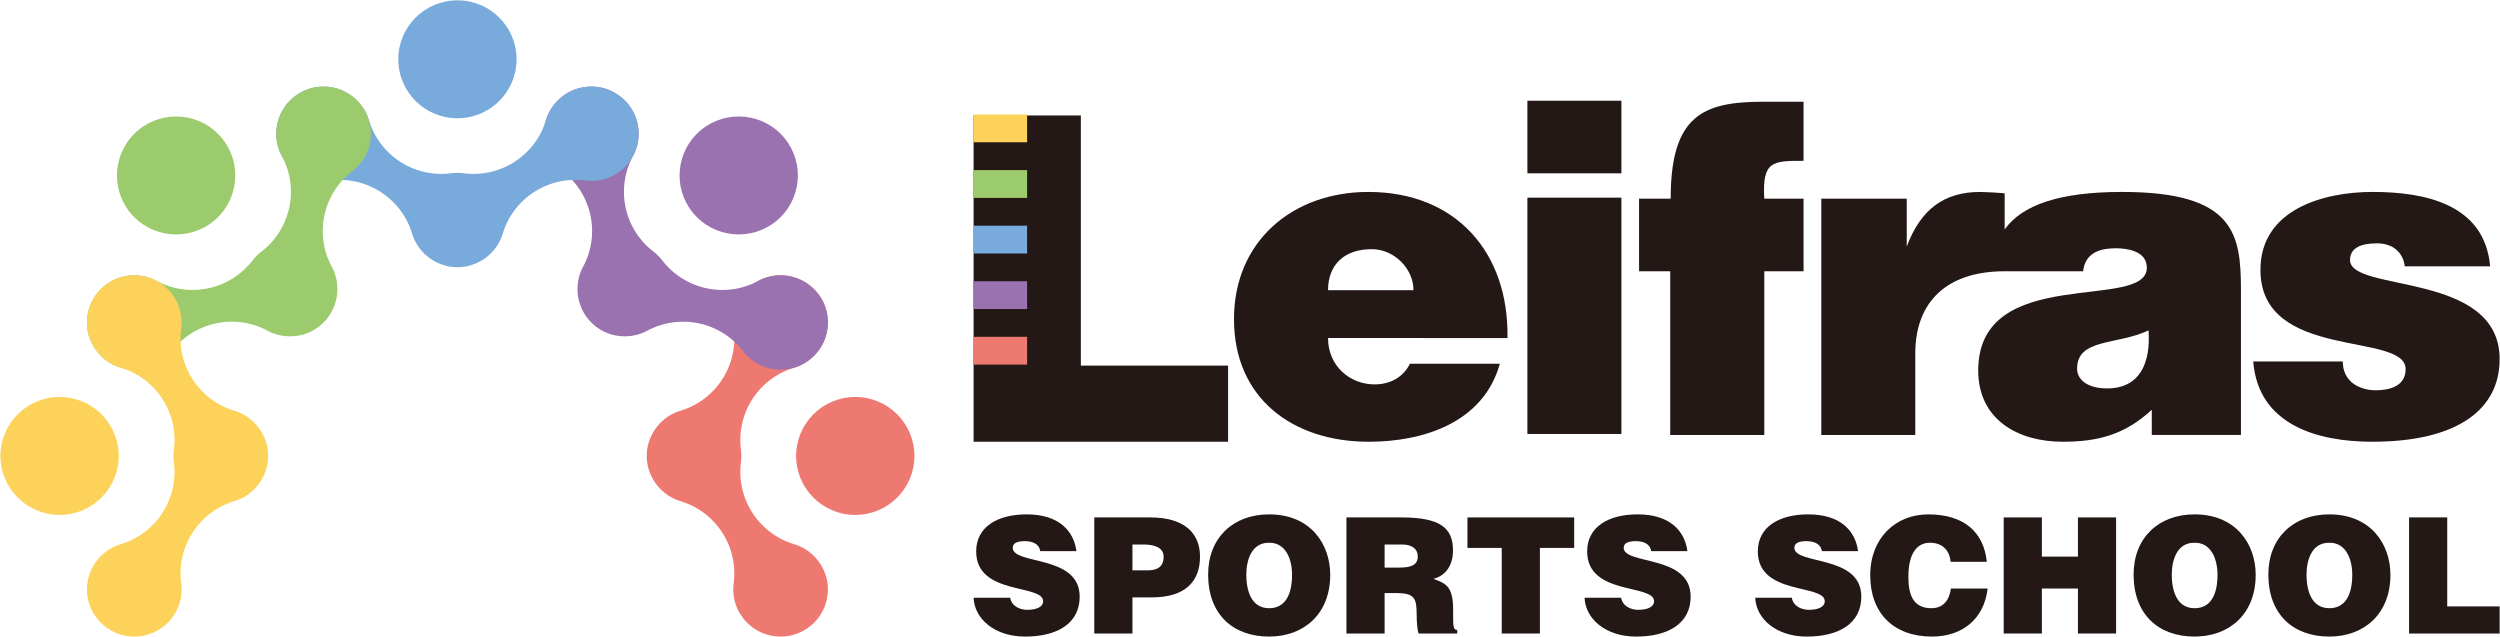 <svg viewBox="0 0 4168 1062" xmlns="http://www.w3.org/2000/svg" xml:space="preserve" style="fill-rule:evenodd;clip-rule:evenodd;stroke-linejoin:round;stroke-miterlimit:2"><path d="M0 23.6c-6.536 0-11.834-5.283-11.834-11.8C-11.834 5.284-6.536 0 0 0s11.835 5.284 11.835 11.8c0 6.517-5.299 11.8-11.835 11.8" style="fill:#ed7971;fill-rule:nonzero" transform="translate(1425.915 661.823) scale(8.333)"/><path d="M0 72.276c-5.221 0-9.468-4.233-9.468-9.438 0-.414.027-.833.082-1.246.956-7.33-3.549-14.275-10.647-16.41-3.972-1.194-6.745-4.913-6.745-9.043 0-4.131 2.773-7.849 6.744-9.044 7.099-2.134 11.605-9.079 10.647-16.41a9.639 9.639 0 0 1-.081-1.245C-9.468 4.234-5.221 0 0 0c5.22 0 9.468 4.234 9.468 9.44 0 4.13-2.774 7.849-6.744 9.043-7.1 2.135-11.606 9.08-10.647 16.411a9.861 9.861 0 0 1 0 2.489c-.959 7.331 3.547 14.277 10.646 16.412 3.971 1.194 6.745 4.912 6.745 9.043 0 5.205-4.248 9.438-9.468 9.438" style="fill:#ed7971;fill-rule:nonzero" transform="translate(1301.381 458.998) scale(8.333)"/><path d="M8.368-20.16c6.526-.021 11.817 5.255 11.817 11.781 0 6.527-5.291 11.833-11.817 11.853C1.842 3.493-3.45-1.783-3.449-8.308c0-6.526 5.29-11.833 11.817-11.852" style="fill:#9b72b0;fill-rule:nonzero" transform="scale(-8.333 8.333) rotate(45.086 -122.05 -174.73)"/><path d="M0 56.638c-2.952 0-5.689-1.352-7.51-3.707a15.157 15.157 0 0 0-12.008-5.887c-2.442 0-4.91.589-7.185 1.813-1.364.733-2.869 1.105-4.473 1.105-2.566 0-4.881-.955-6.693-2.762-2.932-2.924-3.607-7.51-1.644-11.156 3.51-6.513 1.772-14.603-4.104-19.114-2.365-1.814-3.722-4.545-3.722-7.49 0-5.205 4.248-9.44 9.469-9.44 5.22 0 9.468 4.235 9.468 9.44a9.237 9.237 0 0 1-1.119 4.443c-3.52 6.513-1.791 14.609 4.084 19.127.333.255.654.538.956.838.296.296.572.608.82.931a15.16 15.16 0 0 0 12.023 5.905c2.441 0 4.908-.588 7.181-1.811A9.313 9.313 0 0 1 0 37.758c5.22 0 9.468 4.234 9.468 9.441 0 5.205-4.248 9.439-9.468 9.439" style="fill:#9b72b0;fill-rule:nonzero" transform="translate(1301.381 144.349) scale(8.333)"/><path d="M-11.835-11.835c-6.517 0-11.8 5.298-11.8 11.834 0 6.538 5.283 11.836 11.8 11.836S-.034 6.537-.034-.001c0-6.536-5.284-11.834-11.801-11.834" style="fill:#78abdc;fill-rule:nonzero" transform="matrix(0 -8.333 -8.333 0 762.64 .232)"/><path d="M0 36.139c-4.143 0-7.873-2.765-9.07-6.725-1.95-6.442-7.896-10.742-14.492-10.742-.654 0-1.312.042-1.975.128-.405.053-.823.08-1.242.08-5.221 0-9.468-4.234-9.468-9.44C-36.247 4.235-32 0-26.779 0c4.143 0 7.872 2.766 9.071 6.725 1.948 6.442 7.895 10.743 14.491 10.743.654 0 1.312-.042 1.974-.129a9.659 9.659 0 0 1 2.485 0 15.14 15.14 0 0 0 1.973.129c6.598 0 12.544-4.3 14.493-10.743C18.906 2.766 22.636 0 26.779 0 32 0 36.248 4.235 36.248 9.44c0 5.206-4.248 9.44-9.469 9.44-.419 0-.837-.027-1.243-.08a15.33 15.33 0 0 0-1.974-.128c-6.598 0-12.543 4.299-14.492 10.742-1.198 3.959-4.927 6.725-9.07 6.725" style="fill:#78abdc;fill-rule:nonzero" transform="translate(762.64 144.349) scale(8.333)"/><path d="M-8.369-20.161c-6.525-.02-11.817 5.256-11.817 11.782.001 6.527 5.291 11.833 11.817 11.853 6.527.019 11.818-5.256 11.818-11.782-.001-6.527-5.291-11.833-11.818-11.853" style="fill:#9bcb6c;fill-rule:nonzero" transform="scale(-8.333 8.333) rotate(-45.086 30.535 45.743)"/><path d="M0 56.638c-5.221 0-9.468-4.234-9.468-9.439 0-5.207 4.247-9.441 9.468-9.441 1.581 0 3.08.375 4.456 1.115a15.137 15.137 0 0 0 7.182 1.811c4.578 0 9.064-2.068 12.018-5.9a9.818 9.818 0 0 1 1.776-1.769c5.88-4.517 7.612-12.617 4.089-19.132a9.239 9.239 0 0 1-1.118-4.443c0-5.205 4.247-9.44 9.468-9.44s9.468 4.235 9.468 9.44c0 2.945-1.357 5.675-3.721 7.49-5.877 4.511-7.615 12.601-4.105 19.114 1.964 3.646 1.288 8.232-1.642 11.154-1.814 1.808-4.129 2.764-6.695 2.764-1.603 0-3.109-.372-4.474-1.106a15.134 15.134 0 0 0-7.183-1.812 15.159 15.159 0 0 0-12.01 5.887C5.689 55.286 2.952 56.638 0 56.638" style="fill:#9bcb6c;fill-rule:nonzero" transform="translate(223.89 144.349) scale(8.333)"/><path d="M0 23.6c6.536 0 11.835-5.283 11.835-11.8C11.835 5.284 6.536 0 0 0c-6.536 0-11.834 5.284-11.834 11.8 0 6.517 5.298 11.8 11.834 11.8" style="fill:#fcd25b;fill-rule:nonzero" transform="translate(99.357 661.823) scale(8.333)"/><path d="M0 72.276c-5.221 0-9.468-4.233-9.468-9.438 0-4.13 2.774-7.849 6.745-9.043 7.101-2.136 11.607-9.084 10.646-16.417a9.608 9.608 0 0 1 0-2.478c.961-7.334-3.545-14.282-10.646-16.417-3.971-1.194-6.745-4.913-6.745-9.043C-9.468 4.234-5.221 0 0 0s9.468 4.234 9.468 9.44c0 .417-.027.834-.08 1.239-.961 7.333 3.545 14.282 10.646 16.416 3.971 1.195 6.745 4.913 6.745 9.044 0 4.13-2.774 7.849-6.745 9.043-7.101 2.136-11.607 9.083-10.646 16.417.053.406.08.822.08 1.239 0 5.205-4.247 9.438-9.468 9.438" style="fill:#fcd25b;fill-rule:nonzero" transform="translate(223.89 458.998) scale(8.333)"/><path d="M0-9.742c-.127-.805-.548-1.291-1.102-1.578-.547-.291-1.228-.42-1.972-.42-1.678 0-2.423.482-2.423 1.322 0 3.483 13.393 1.322 13.393 9.774 0 5.384-4.499 7.998-10.907 7.998-6.142 0-10.156-3.579-10.318-7.775h7.313c.162.84.612 1.452 1.264 1.841.611.388 1.419.58 2.162.58C-.681 2 .583 1.388.583.289c0-3.515-13.393-1.094-13.393-9.965 0-4.937 4.268-7.42 10.094-7.42 6.471 0 9.412 3.292 9.966 7.354H0Z" style="fill:#231815;fill-rule:nonzero" transform="translate(1734.24 1000.023) scale(8.333)"/><path d="M0-2.064c1.782 0 3.074-.711 3.074-2.709 0-2.162-2.457-2.452-4.077-2.452h-2.163v5.161H0Zm-10.802 12.645v-23.226H.421c6.697 0 9.932 3.064 9.932 7.841 0 5-2.976 8.159-9.672 8.159h-3.847v7.226h-7.636Z" style="fill:#231815;fill-rule:nonzero" transform="translate(1914.381 968.023) scale(8.333)"/><path d="M0-.258c0 2.967.906 6.679 4.562 6.679 3.299 0 4.591-2.84 4.591-6.679 0-3.16-1.292-6.516-4.66-6.417C1.033-6.675 0-3.194 0-.258m16.79 0c0 7.904-5.341 12.354-12.228 12.354-7.313 0-12.198-4.513-12.198-12.417 0-7.291 4.948-12.033 12.198-12.033 8.312 0 12.228 5.969 12.228 12.096" style="fill:#231815;fill-rule:nonzero" transform="translate(2077.848 960.498) scale(8.333)"/><path d="M0-3.157h3.011c2.359 0 3.622-.581 3.622-2.193 0-1.648-1.292-2.421-3.074-2.421H0v4.614Zm0 5.095v8.096h-7.636v-23.225H3.363c7.769 0 10.324 2.098 10.324 6.613 0 2.68-1.2 4.937-3.916 5.678 2.457.903 3.945 1.484 3.945 6.162 0 3.03-.093 4.062.813 4.062v.71H6.795c-.196-.517-.387-2.001-.387-4.065 0-3.03-.519-4.031-4.078-4.031H0Z" style="fill:#231815;fill-rule:nonzero" transform="translate(2308.406 972.582) scale(8.333)"/><path d="M0-23.226h21.352v6.099h-6.858V0H6.857v-17.127H0v-6.099Z" style="fill:#231815;fill-rule:nonzero" transform="translate(2446.54 1056.198) scale(8.333)"/><path d="M0-9.742c-.127-.805-.548-1.291-1.102-1.578-.547-.291-1.228-.42-1.972-.42-1.678 0-2.422.482-2.422 1.322 0 3.483 13.392 1.322 13.392 9.774 0 5.384-4.499 7.998-10.901 7.998-6.148 0-10.162-3.579-10.324-7.775h7.313c.162.84.612 1.452 1.264 1.841.611.388 1.419.58 2.162.58C-.681 2 .583 1.388.583.289c0-3.515-13.393-1.094-13.393-9.965 0-4.937 4.268-7.42 10.094-7.42 6.471 0 9.412 3.292 9.966 7.354H0Z" style="fill:#231815;fill-rule:nonzero" transform="translate(2752.848 1000.023) scale(8.333)"/><path d="M0-9.742c-.127-.805-.548-1.291-1.102-1.578-.547-.291-1.228-.42-1.972-.42-1.679 0-2.423.482-2.423 1.322 0 3.483 13.393 1.322 13.393 9.774 0 5.384-4.499 7.998-10.901 7.998-6.148 0-10.163-3.579-10.324-7.775h7.313c.162.84.612 1.452 1.263 1.841.611.388 1.419.58 2.163.58C-.681 2 .582 1.388.582.289c0-3.515-13.392-1.094-13.392-9.965 0-4.937 4.268-7.42 10.093-7.42 6.472 0 9.413 3.292 9.967 7.354H0Z" style="fill:#231815;fill-rule:nonzero" transform="translate(3037.38 1000.023) scale(8.333)"/><path d="M0-5.48c-.225-2.421-1.747-3.807-4.141-3.807-2.682 0-4.302 2.288-4.302 6.774 0 3.258.714 6.322 4.596 6.322 2.457 0 3.622-1.71 3.91-3.935h7.348c-.68 6-4.982 9.611-11.131 9.611-7.7 0-12.36-4.709-12.36-12.257 0-7.516 5.116-12.193 11.616-12.193 7.117 0 11.097 3.515 11.714 9.485H0Z" style="fill:#231815;fill-rule:nonzero" transform="translate(3252.03 982.257) scale(8.333)"/><path d="M0 23.226V0h7.637v7.841h7.215V0h7.636v23.226h-7.636v-8.999H7.637v8.999H0Z" style="fill:#231815;fill-rule:nonzero" transform="translate(3340.564 862.648) scale(8.333)"/><path d="M0-.258c0 2.967.905 6.679 4.562 6.679 3.299 0 4.591-2.84 4.591-6.679 0-3.16-1.292-6.516-4.66-6.417C1.032-6.675 0-3.194 0-.258m16.79 0c0 7.904-5.341 12.354-12.228 12.354-7.313 0-12.198-4.513-12.198-12.417 0-7.291 4.948-12.033 12.198-12.033 8.311 0 12.228 5.969 12.228 12.096" style="fill:#231815;fill-rule:nonzero" transform="translate(3620.772 960.498) scale(8.333)"/><path d="M0-.258c0 2.967.905 6.679 4.562 6.679 3.299 0 4.591-2.84 4.591-6.679 0-3.16-1.292-6.516-4.66-6.417C1.032-6.675 0-3.194 0-.258m16.789 0c0 7.904-5.341 12.354-12.227 12.354-7.313 0-12.199-4.513-12.199-12.417 0-7.291 4.949-12.033 12.199-12.033 8.311 0 12.227 5.969 12.227 12.096" style="fill:#231815;fill-rule:nonzero" transform="translate(3845.422 960.498) scale(8.333)"/><path d="M0 23.226V0h7.636v17.806h10.485v5.42H0Z" style="fill:#231815;fill-rule:nonzero" transform="translate(4016.389 862.648) scale(8.333)"/><path style="fill:#231815" d="M716.433 4921.14h18.809v47.278h-18.809z" transform="matrix(-8.333 0 0 8.333 8673.245 -40678.318)"/><path style="fill:#231815" d="M716.433 4973.28h18.809v14.525h-18.809z" transform="matrix(-8.333 0 0 8.333 8673.245 -41274.402)"/><path d="M0-43.027c-6.153 0-8.313 0-7.856 7.57H0v14.526h-7.856v32.753h-18.822v-32.753h-6.237v-14.526h6.327c0-16.69 6.514-19.392 18.532-19.392H0v11.822Z" style="fill:#231815" transform="translate(3006.906 626.665) scale(8.333)"/><path d="M0 49.981c-10.869 0-22.804-3.331-23.793-16.063h17.915c0 1.882.707 3.331 1.985 4.342 1.182.898 2.807 1.422 4.613 1.422 2.903 0 5.973-.896 5.973-4.226 0-7.583-29.047-1.538-29.047-19.855C-22.354 3.509-9.776 0 .09 0c10.291 0 22.419 2.343 23.511 14.883H6.521c-.187-1.537-.823-2.599-1.819-3.432-.989-.807-2.35-1.166-3.79-1.166-3.264 0-5.345.986-5.345 3.331 0 6.583 29.935 2.164 29.935 19.841 0 9.85-8.132 16.524-25.502 16.524" style="fill:#231815" transform="translate(3954.88 319.99) scale(8.333)"/><path d="M0 20.726c0 2.344 2.274 3.958 5.981 3.958 6.597 0 8.768-5.111 8.312-11.618C8.133 16.038 0 14.603 0 20.726M32.78 4.932v29.064H14.942V28.95C9.61 33.919 4.189 35.354-2.877 35.354c-8.948 0-16.907-4.42-16.907-14.257 0-21.481 33.737-11.721 33.737-20.571 0-3.433-4.163-3.882-6.167-3.882-2.607 0-6.135.538-6.578 4.599h-15.699c-11.691 0-17.883 6.225-17.883 16.434v16.319h-18.803v-47.279h17.094v9.569c2.801-7.404 7.406-10.914 14.735-10.914.81 0 4.047.18 4.857.282v7.212c3.463-4.829 10.817-7.494 23.472-7.494 22.431 0 23.799 8.301 23.799 19.56Z" style="fill:#231815" transform="translate(3462.93 441.882) scale(8.333)"/><path d="M0-27.079c-5.601 0-8.762 3.177-8.762 8.211H8.331c0-4.329-3.879-8.211-8.331-8.211M.559-.025c2.98 0 5.698-1.333 7.053-4.138h17.999C22.354 7.57 10.4 11.451-.623 11.451c-15.198 0-26.96-8.672-26.96-24.542 0-15.525 11.671-25.439 26.876-25.439 17.55 0 28.13 12.092 27.847 29.23H-8.762c0 5.585 4.349 9.275 9.321 9.275" style="fill:#231815" transform="translate(2287.131 641.065) scale(8.333)"/><path d="M0 65.278V0h21.461v50.045H50.92v15.233H0Z" style="fill:#231815;fill-rule:nonzero" transform="translate(1623.173 192.515) scale(8.333)"/><path style="fill:#fcd25b" d="M605.661 4979.5h10.73v5.561h-10.73z" transform="translate(-3424 -41303.318) scale(8.333)"/><path style="fill:#9bcb6c" d="M605.661 4968.38h10.73v5.561h-10.73z" transform="translate(-3424 -41117.902) scale(8.333)"/><path style="fill:#78abdc" d="M605.661 4957.26h10.73v5.561h-10.73z" transform="translate(-3424 -40932.568) scale(8.333)"/><path style="fill:#9b72b0" d="M605.661 4946.13h10.73v5.561h-10.73z" transform="translate(-3424 -40747.235) scale(8.333)"/><path style="fill:#ed7971" d="M605.661 4935.01h10.73v5.561h-10.73z" transform="translate(-3424 -40561.902) scale(8.333)"/></svg>